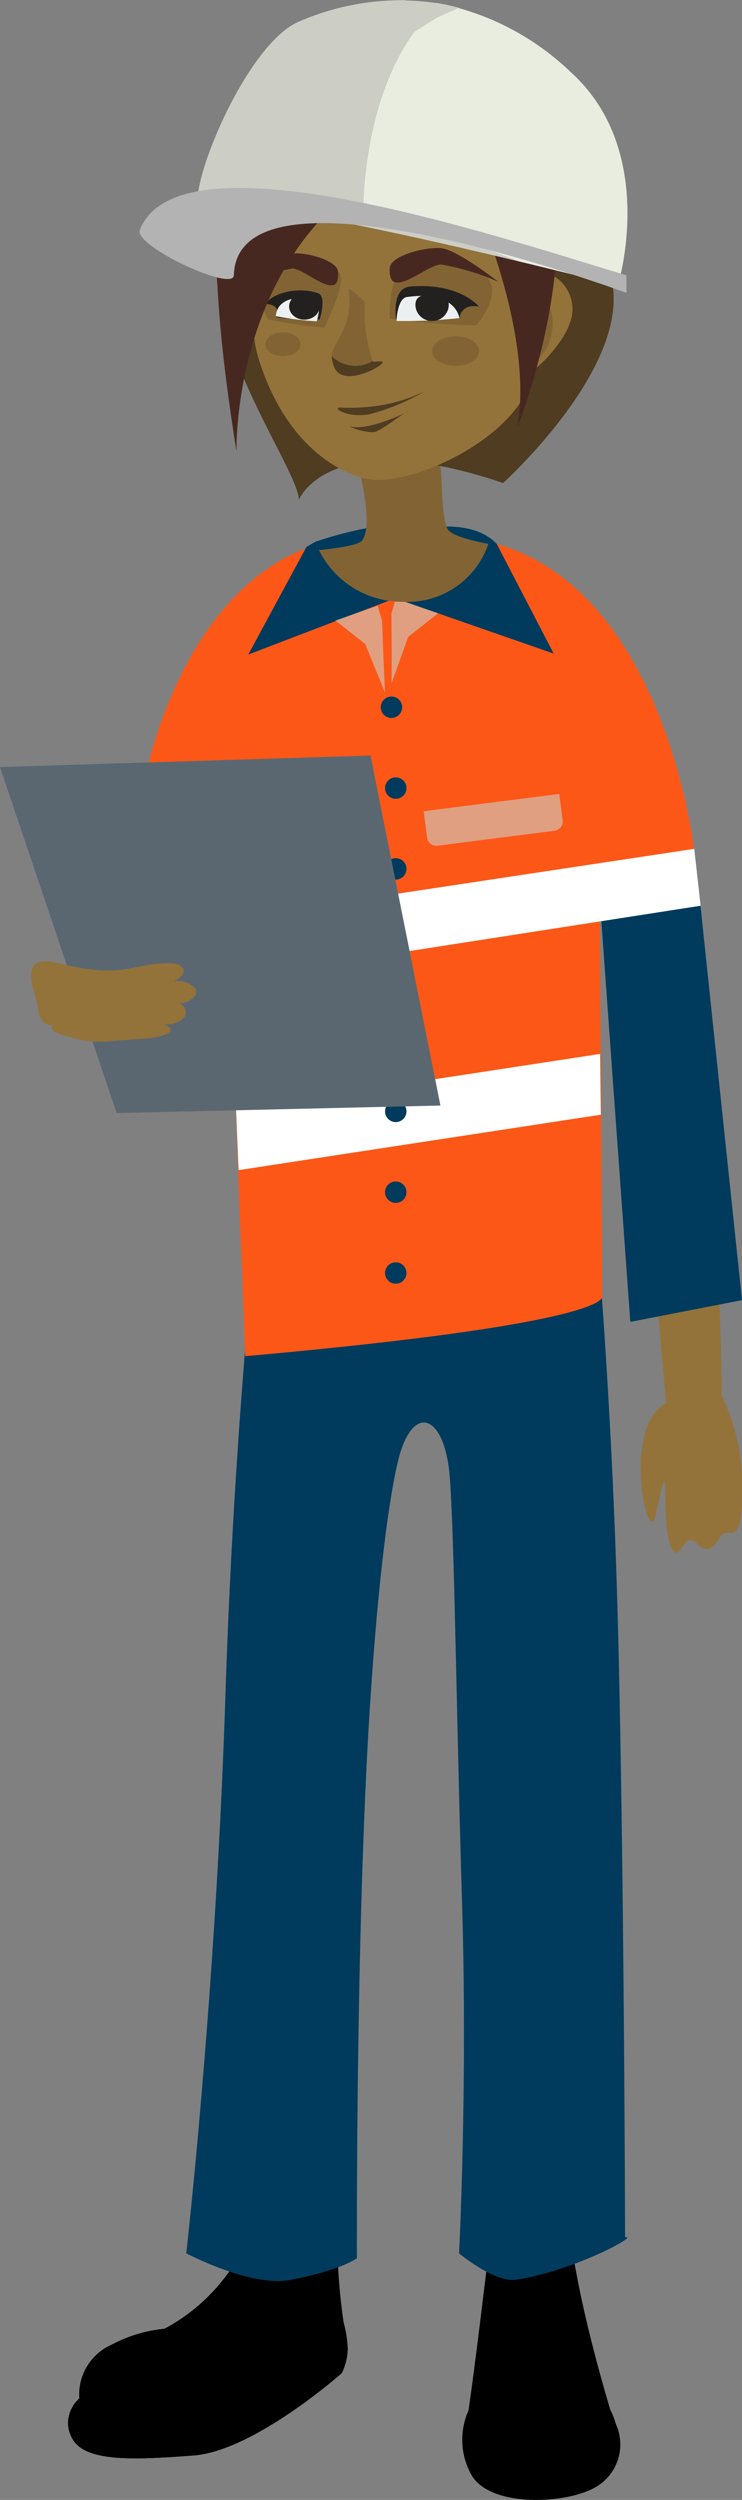 <svg data-name="Group 2034" xmlns="http://www.w3.org/2000/svg" width="49.313" height="166.041"><rect width="100%" height="100%" fill="#808080" stroke="none"/><path data-name="Path 4214" d="M21.687 141.599a24.193 24.193 0 01.74 6.464 38.167 38.167 0 00.413 6.209 7.76 7.76 0 01.27 1.688 3.882 3.882 0 01-.393 1.655s-5.822 5.166-9.85 5.471-7.2.439-8.057-1.115a2.144 2.144 0 01.467-2.667 3.62 3.62 0 012.162-3.58 9.362 9.362 0 013.464-1.047h.006a5.06 5.06 0 00.331-.174 12.454 12.454 0 004.592-4.565 17.55 17.55 0 002.183-5.888s.363-1.8.347-2.1a1 1 0 00-.305-.561l2.764-1.262 1.888 3.231z" fill-rule="evenodd"/><path data-name="Path 4215" d="M33.019 145.875s-.268 1.41-.934 6.907-.952 7.33-.952 7.33a4.751 4.751 0 00.191 4.254c1.237 2.225 6.427 1.963 8.33.785a3.261 3.261 0 001.286-4.123 5.809 5.809 0 00-.381-.982s-1.408-4.6-2.193-8.741-1.028-5.6-1.028-5.6l-2.158-4.439-2.16 4.611z" fill-rule="evenodd"/><path data-name="Path 4216" d="M17.422 77.963s-1.8 14.813-2.437 34.55c-.644 19.987-2.606 37.151-2.606 37.151s4.286 2.261 6.9 1.77c3.366-.632 4.441-1.444 4.441-1.444s-.09-21.59.849-36.388c.587-9.249 1.336-14.213 1.855-16.45.944-4.064 3.153-3.3 3.473 1.018.313 4.216.435 15.9.811 28.2s-.2 23.294-.2 23.294 2.365 1.97 3.79 1.753c3.891-.589 8.272-3.022 7.245-2.812 0 0-.068-27.986-.552-43.314-.486-15.419-1.6-26.441-1.6-26.441l-12.819.013-5.541-2.008z" fill="#003b5d" fill-rule="evenodd"/><path data-name="Path 4217" d="M22.835 154.273a7.761 7.761 0 01.27 1.688 3.883 3.883 0 01-.393 1.655s-5.822 5.166-9.85 5.471-7.2.439-8.057-1.115a2.144 2.144 0 01.467-2.667 3.62 3.62 0 012.162-3.58 9.364 9.364 0 013.464-1.047 4.711 4.711 0 011.228 2.127 5.769 5.769 0 01.466 2.33 26.613 26.613 0 0010.244-4.863z" fill-rule="evenodd"/><path data-name="Path 4218" d="M23.109 155.961a3.885 3.885 0 01-.393 1.655s-5.822 5.166-9.85 5.471-7.2.439-8.057-1.115a2.042 2.042 0 01-.243-1.472c.006 0 2.853 1.809 8.374.83s10.169-5.37 10.169-5.37z" fill-rule="evenodd"/><path data-name="Path 4219" d="M43.207 52.257A185.009 185.009 0 0147.958 92.7c0 1.559-3.695.411-3.695.411l-3.481-38.968z" fill="#93733a" fill-rule="evenodd"/><path data-name="Path 4220" d="M44.571 93.063c-3.42 1.147-1.5 10.013-1 7.6 1.284-6.254-.028 2.219 1.449 2.485l.682-.838h.431c.641.823 1.143.766 1.714-.2s1.468 1.029 1.468-2.945a13.478 13.478 0 00-1.768-7.248s-2.726 1.062-2.976 1.146z" fill="#93733a" fill-rule="evenodd"/><g data-name="Group 2030" transform="translate(4.186 34.959)"><path data-name="Path 4221" d="M35.537 22.865l2.167 29.975 7.424-1.445-2.869-27.236-5.21-12.289z" fill="#003b5d" fill-rule="evenodd"/><path data-name="Path 4222" d="M41.948 21.507S39.962 3.589 28.059.98A21.531 21.531 0 0022.835.5c-1.182.032-2.3.119-3.358.254a15.047 15.047 0 00-2.64.458c-8.944 2.858-11.3 15.216-11.3 15.216L.448 27.917l10.529-2.479 1.135 29.679c25.334-2.262 23.723-4.038 23.723-4.038l-.169-28.54z" fill="#fc5717" fill-rule="evenodd"/><path data-name="Path 4223" d="M16.18 1.368l-3.867 7.149 9.638-3.69L20.842.001a25.739 25.739 0 00-4.071 1.024" fill="#003b5d"/><path data-name="Path 4224" d="M28.825 1.168l3.788 7.285-10.5-3.656 2.5-4.72s2.753-.461 4.213 1.09" fill="#003b5d"/><path data-name="Path 4225" d="M0 31.791l.253-2.1.2-2 41.5-6.271.424 3.779z" fill="#fff"/><path data-name="Path 4226" d="M11.672 42.76l-.169-4.018 24.191-3.7.049 4.036z" fill="#fff"/><path data-name="Rectangle 1039" d="M9.47 20.995l9.01-1.15.223 1.743a.631.631 0 01-.546.706l-7.758.99a.631.631 0 01-.706-.545l-.223-1.744z" fill="#cccec6" opacity=".6" style="mix-blend-mode:multiply;isolation:isolate"/><path data-name="Rectangle 1040" d="M23.973 18.922l9.01-1.15.223 1.743a.631.631 0 01-.546.706l-7.758.99a.631.631 0 01-.706-.545l-.223-1.744z" fill="#cccec6" opacity=".6" style="mix-blend-mode:multiply;isolation:isolate"/><circle data-name="Ellipse 498" cx=".712" cy=".712" r=".712" transform="translate(21.118 11.304)" fill="#003b5d"/><circle data-name="Ellipse 499" cx=".712" cy=".712" r=".712" transform="translate(21.404 16.672)" fill="#003b5d"/><circle data-name="Ellipse 500" cx=".712" cy=".712" r=".712" transform="translate(21.404 22.04)" fill="#003b5d"/><circle data-name="Ellipse 501" cx=".712" cy=".712" r=".712" transform="translate(21.404 27.408)" fill="#003b5d"/><circle data-name="Ellipse 502" cx=".712" cy=".712" r=".712" transform="translate(21.118 32.777)" fill="#003b5d"/><circle data-name="Ellipse 503" cx=".712" cy=".712" r=".712" transform="translate(21.404 38.145)" fill="#003b5d"/><circle data-name="Ellipse 504" cx=".712" cy=".712" r=".712" transform="translate(21.404 43.513)" fill="#003b5d"/><circle data-name="Ellipse 505" cx=".712" cy=".712" r=".712" transform="translate(21.404 48.881)" fill="#003b5d"/><path data-name="Path 4227" d="M21.829 10.447c.037-.538 0-4.653 0-4.653l.287-1 2.816.981-1.99 1.567z" fill="#cccec6" opacity=".6" style="mix-blend-mode:multiply;isolation:isolate"/><path data-name="Path 4228" d="M21.404 11.051c-.037-.538-.2-4.78-.2-4.78l-.287-1-2.816.981 1.99 1.567z" fill="#cccec6" opacity=".6" style="mix-blend-mode:multiply;isolation:isolate"/><path data-name="Path 4229" d="M8.296 30.501l-.118-3.093-.286 3.82" fill="#003b5d"/></g><path data-name="Path 4230" d="M29.19 30.606c.265.8.069 3.478.555 4.527.261.562 2.71.991 2.71.991a5.676 5.676 0 01-5.669 3.847 6.183 6.183 0 01-5.589-3.435s2.523-.222 2.848-.614c.96-1.161-.539-6.127-.539-6.127z" fill="#826434" fill-rule="evenodd"/><path data-name="Path 4232" d="M35.335 7.445c.489.414 4.829 1.777 5.437 12.064.334 5.647-7.337 12.572-7.337 12.572-11.561-3.921-13.564 1.1-13.564 1.1-.23-2.66-8.579-13.191-4.233-20.06a38.354 38.354 0 014.916-6.422z" fill="#4f3c21"/><path data-name="Path 4233" d="M16.072 13.574c.773-3.657 14.3-6.5 18.172-6.5" fill="#35211d" fill-rule="evenodd"/><path data-name="Path 4235" d="M33.298 20.127c-.5 1.475-1.1 4.9.153 5.294s3.876-2.382 4.381-3.858a2.559 2.559 0 00-1.353-3.39 2.7 2.7 0 00-3.181 1.954z" fill="#93733a" fill-rule="evenodd"/><path data-name="Path 4236" d="M35.192 19.622l.887-.068a3.134 3.134 0 01.56 2.659c-.318 2.007-2.829 3.2-3.328 2.349-.515-.882 1.881-4.94 1.881-4.94z" fill="#826434" fill-rule="evenodd"/><path data-name="Path 4237" d="M35.713 12.789c0 1.364-.369 8.012-.291 11.373.091 3.957-6.564 7.665-10.34 7.725-1.411.022-5.867-1.472-7.914-8.116-1.2-3.908.722-14.153.722-14.153s5.935-5.57 16.988-.239c.814.393.835 3.41.835 3.41z" fill="#93733a"/><path data-name="Path 4238" d="M31.665 21.612a52.564 52.564 0 01-5.769-.446s-.123-3.285 1.289-3.454c8.747-1.054 4.48 3.9 4.48 3.9z" fill="#826434" fill-rule="evenodd"/><path data-name="Path 4239" d="M17.834 21.214a31.77 31.77 0 003.717.555s1.813-3.587.823-3.729c-7.411-1.059-4.54 3.174-4.54 3.174z" fill="#826434" fill-rule="evenodd"/><path data-name="Path 4240" d="M30.53 21.131a34.207 34.207 0 01-4.206.083s-.335-2.071.928-2.18c3.278-.283 4.575 1.323 4.575 1.323-1.218-.205-1.297.774-1.297.774z" fill="#232120" fill-rule="evenodd"/><path data-name="Path 4241" d="M18.334 21.004c-.1.211 2.913.21 2.913.21s.479-1.51-.094-1.732c-.991-.385-2.826-.218-3.522.7 0 .003 1.09.003.703.822z" fill="#232120" fill-rule="evenodd"/><path data-name="Path 4242" d="M30.527 21.131a34.686 34.686 0 01-4.176.186s.053-1.5.691-1.589c3.294-.461 3.485 1.403 3.485 1.403z" fill="#ecf0f1" fill-rule="evenodd"/><path data-name="Path 4243" d="M18.334 21.003a21.107 21.107 0 002.715.339s.437-1.335-.17-1.449c-2.588-.487-2.545 1.11-2.545 1.11z" fill="#ecf0f1" fill-rule="evenodd"/><path data-name="Path 4244" d="M27.614 20.343a1.089 1.089 0 001.186.97 1.075 1.075 0 001.021-1.132c-.046-.58-.694-.667-1.3-.623s-.952.204-.907.785z" fill="#232120" fill-rule="evenodd"/><ellipse data-name="Ellipse 506" cx="1.015" cy=".875" rx="1.015" ry=".875" transform="translate(19.214 19.481)" fill="#232120"/><path data-name="Path 4246" d="M25.977 17.564c-.157.248-.089 1.028.185 1.149.767.339 2.317-1.123 3.161-1.145a16.217 16.217 0 013.786 1.145s-2.684-2.107-3.786-2.227c-.876-.096-2.891.352-3.346 1.078z" fill="#472821" fill-rule="evenodd"/><path data-name="Path 4247" d="M22.404 17.839c.139.23.079.954-.164 1.067-.681.314-2.057-1.043-2.806-1.064a13.948 13.948 0 00-3.362 1.064s2.382-1.957 3.361-2.068c.779-.089 2.563.327 2.971 1.001z" fill="#472821" fill-rule="evenodd"/><ellipse data-name="Ellipse 507" cx="1.562" cy=".981" rx="1.562" ry=".981" transform="translate(28.718 22.337)" fill="#826434"/><ellipse data-name="Ellipse 508" cx="1.174" cy=".79" rx="1.174" ry=".79" transform="translate(17.63 22.078)" fill="#826434"/><path data-name="Path 4248" d="M29.826 9.505c-14.526 3.988-14.109 20.45-14.109 20.45s-2.426-14.194-.706-17.289c4.168-7.5 10.884-9.907 14.815-6.938.772.583.943 3.521 0 3.777z" fill="#472821" fill-rule="evenodd"/><path data-name="Path 4249" d="M29.826 9.505s5.887 11.29 4.558 18.869c0 0 4.969-12.285 1.329-20.344-1.126-2.494-5.887-2.3-5.887-2.3z" fill="#472821" fill-rule="evenodd"/><path data-name="Path 4250" d="M22.044 23.664a2.045 2.045 0 00.136.635c.491 1.56 3.361-.008 3.242-.252-.06-.122-.611.057-.661-.072a2.236 2.236 0 01-1.147.323 2.337 2.337 0 01-1.57-.634z" fill="#4f3c21"/><path data-name="Path 4251" d="M24.259 20.084s-1.149-1.2-1.089-.8c.37 2.481-1.167 3.543-1.126 4.376a2.337 2.337 0 001.569.635 2.236 2.236 0 001.147-.323 10.269 10.269 0 01-.501-3.888z" fill="#826434"/><g data-name="Group 2031" fill="#4f3c21" fill-rule="evenodd"><path data-name="Path 4252" d="M28.271 25.963a10.324 10.324 0 01-3.5 1.029 12.21 12.21 0 01-2.181.078c-.542-.019.429.711 1.971.443a14.485 14.485 0 003.71-1.55z"/><path data-name="Path 4253" d="M27.149 27.319s-2.78 1.416-3.979.967a3.686 3.686 0 001.639.42c.466-.02 1.873-1.225 2.34-1.387z"/></g><ellipse data-name="Ellipse 509" cx=".923" cy="1.416" rx=".923" ry="1.416" transform="translate(8.016 67.484)" fill="#f19b70"/><path data-name="Path 4254" d="M29.271 73.429l-4.644-23.247-24.628.762L7.75 73.927z" fill="#5b6770" fill-rule="evenodd"/><path data-name="Path 4255" d="M11.115 63.981a2.254 2.254 0 01.651.055c.395.117.53.451.371.7a1.613 1.613 0 01-.944.536 1.639 1.639 0 011.794.38c.235.429-.323.949-1.051.98.409.23.538.632.3.942a1.633 1.633 0 01-1.362.456c.461.2.657.4.235.628a4.093 4.093 0 01-1.578.325l-1.954.147a6.835 6.835 0 01-2.317-.09c-.712-.2-2.147-.471-1.762-.9-1.113-.208-.881-1.06-1.092-1.771-.343-1.153-.948-3 1.411-2.41 4.367 1.099 4.856.053 7.298.022z" fill="#93733a" fill-rule="evenodd"/><g data-name="Group 2033"><g data-name="Group 2032"><path data-name="Path 4256" d="M19.941 1.403A16.838 16.838 0 0129.292.247c-5.136 4.258-5.137 13.237-5.137 13.237l10.285 3.868c-7.579-1.817-19.174-4.4-20.665-3.551-2.316 1.314 2.133-10.8 6.166-12.398z" fill="#cccec6"/><path data-name="Path 4257" d="M29.293.247a17.564 17.564 0 018.69 4.593c5.791 5.278 3.1 14.163 3.051 14.143 0 0-2.792-.72-6.592-1.631l-10.286-3.869s.001-8.978 5.137-13.236z" fill="#e9eddf"/><path data-name="Path 4258" d="M41.633 19.452s-25.854-9.594-26.092-1.167c-.032 1.138-6.664-1.95-6.247-3.014 2.623-6.7 23.756.438 32.339 3.014z" fill="#b3b3b3"/></g><path data-name="Path 4259" d="M23.886.245c-.781.338-2.6 1.116-2.628 2.151 1.4.281 2.694-1 3.886-1.584.555-.271 1.279-.565 1.833-.8a18.889 18.889 0 00-3.091.235" fill="#cccec6" style="mix-blend-mode:multiply;isolation:isolate"/><path data-name="Path 4260" d="M27.974.525c-.781.338-2.6 1.116-2.628 2.151 1.4.281 2.694-1 3.885-1.584.556-.271.726-.331 1.28-.568a12.085 12.085 0 00-1.489-.325 3.834 3.834 0 00-1.049.326" fill="#cccec6" style="mix-blend-mode:multiply;isolation:isolate"/></g></svg>